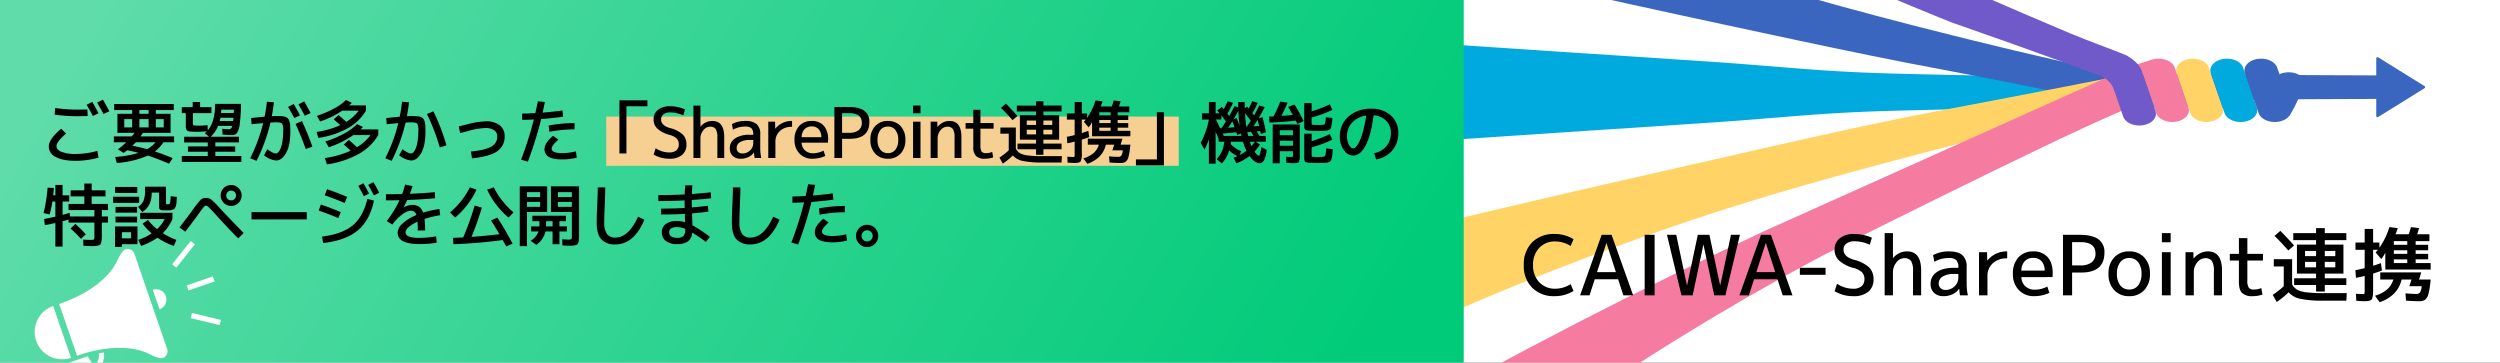 <svg xmlns="http://www.w3.org/2000/svg" xmlns:xlink="http://www.w3.org/1999/xlink" width="965" height="140" viewBox="0 0 965 140">
  <rect x="0" y="0" width="965" height="140" fill="#333333" stroke="none"/>
  <defs>
    <clipPath id="clip-path">
      <rect id="長方形_7" data-name="長方形 7" width="376.847" height="319.123" fill="none"/>
    </clipPath>
    <linearGradient id="linear-gradient" y1="0.423" x2="0.993" y2="0.568" gradientUnits="objectBoundingBox">
      <stop offset="0" stop-color="#5fdcaa"/>
      <stop offset="1" stop-color="#00cb79"/>
    </linearGradient>
    <clipPath id="clip-banner_sharepoint">
      <rect width="965" height="140"/>
    </clipPath>
  </defs>
  <g id="banner_sharepoint" clip-path="url(#clip-banner_sharepoint)">
    <rect width="965" height="140" fill="#fff"/>
    <g id="グループ_3" data-name="グループ 3" transform="translate(559.229 -127.557)">
      <g id="グループ_2" data-name="グループ 2" transform="translate(0 -0.004)" clip-path="url(#clip-path)">
        <path id="パス_7" data-name="パス 7" d="M309.97,1440.292V1452.9l-1.369-.037q-3.078-.079-6.155-.134h-.032q-1.574-.029-3.149-.053l-5.352-.077-2.588-.029h0l-2.762-.031-5.352-.047-2.979-.017h-.012l-2.363-.012q-4.356-.025-8.713-.03h-1.991q-4.451,0-8.9.01h-.188q-3.189.007-6.375.025-13.676.067-27.352.249l-1.24.018q-10.084.139-20.167.328-5.575.107-11.149.227-5.13.11-10.259.235l-10.7.271q-5.352.145-10.7.372-10.7.453-21.408,1.27c-7.137.539-14.273,1.137-21.409,1.709l-5.352.417-2.675.2-2.677.194-2.676.193-2.676.182-5.353.358-42.817,2.828L0,1465.042v-36.889l53.067,3.514,42.817,2.828,5.353.358,2.676.183,2.676.192,2.677.2,2.675.2,5.352.417c7.137.571,14.272,1.17,21.409,1.708s14.272.968,21.408,1.27q5.352.229,10.7.373l10.7.271q10.349.252,20.7.449l.711.014q10.7.2,21.408.345,12.622.163,25.245.238,1.7.011,3.4.019l.7,0,.926,0,.8,0,.823,0,2.069.007h.387q3.9.011,7.8.01h.658q5.2,0,10.407-.029a.02.02,0,0,0,.012,0h.284l5.353-.03,5.352-.047h.067l5.285-.059,5.352-.077.381-.006h.032q4.248-.07,8.495-.171.9-.022,1.8-.048" transform="translate(0 -1283.463)" fill="#00a9de"/>
        <path id="パス_8" data-name="パス 8" d="M2683.265,1539.024v9.04l-25.547.1-13.421.069-11.071.056-1.058.006-12.774.122-12.775.158-12.773.159-12.773.183v-10.743l12.773.182,25.548.318,12.774.122h.288l9.566.05,15.7.08Z" transform="translate(-2319.58 -1382.338)" fill="#3a66bf"/>
        <path id="パス_9" data-name="パス 9" d="M254.981,840.818l-.007.035-.368,1.946-.06.322-.154.81-.713,3.777-.932,4.938c-5.582-1.295-11.181-2.505-16.783-3.692l-1.3-.275q-1.9-.4-3.809-.8-7.155-1.486-14.322-2.91t-14.319-2.794l-3.845-.736c-6.055-1.132-12.137-2.308-18.213-3.471l-2.279-.437-2.277-.453-4.552-.907-4.553-.906c-1.517-.3-3.037-.6-4.552-.917l-9.1-1.874c-1.515-.315-3.034-.62-4.548-.942l-4.544-.964-9.093-1.912-9.087-1.951-4.548-.962-4.544-.981-4.545-.98-4.549-.968L89.2,818.891c-6.06-1.331-12.134-2.619-18.195-3.975l-9.1-2-9.1-2.035-4.553-1.01-4.548-1.032-9.1-2.047-9.1-2.081c-3.037-.687-6.077-1.36-9.108-2.077-5.46-1.261-10.93-2.5-16.394-3.769V762.806c.985.421,1.973.832,2.959,1.249l4.279,1.8c11.415,4.794,22.915,9.343,34.461,13.766l8.678,3.257,4.343,1.62,4.354,1.581,8.718,3.143c2.91,1.035,5.826,2.045,8.742,3.061,5.828,2.047,11.684,3.995,17.539,5.953l2.2.732,2.2.712,4.4,1.423,4.408,1.409c1.469.47,2.938.945,4.412,1.393l4.421,1.364,4.423,1.352c1.475.447,2.948.906,4.426,1.34l4.436,1.3,8.879,2.582,8.9,2.491,4.453,1.238c1.485.41,2.974.8,4.46,1.2l8.925,2.4c1.487.4,2.979.786,4.468,1.176l4.471,1.164,4.471,1.165,2.236.581,2.239.567c5.974,1.508,11.936,3.029,17.941,4.509s12,2.941,18.007,4.363,12.019,2.827,18.039,4.187l2.039.458c5,1.122,10,2.22,15.019,3.255l.284.059.734.15.014,0" transform="translate(0 -685.524)" fill="#3a66bf"/>
        <path id="パス_10" data-name="パス 10" d="M254.848,1570.222l-3.161.794-5.84,1.466-9,2.274-17.989,4.59c-10.454,2.681-20.927,5.386-31.343,8.106q-2.287.6-4.57,1.2l-2.24.581-2.235.6L174,1591.012l-4.473,1.184c-1.49.4-2.982.785-4.469,1.2l-8.931,2.423c-1.488.406-2.979.8-4.464,1.215l-4.457,1.245-8.912,2.5-8.89,2.582-4.442,1.3c-1.48.434-2.955.894-4.432,1.341l-4.429,1.353-4.425,1.368c-1.476.449-2.946.929-4.417,1.4l-4.411,1.418-4.407,1.435-2.2.72-2.2.739-4.392,1.487q-2.2.742-4.389,1.5c-1.462.5-2.925,1-4.383,1.517l-4.375,1.545c-2.915,1.036-5.83,2.065-8.738,3.119l-8.713,3.206-4.351,1.614-4.34,1.654-8.669,3.327c-11.534,4.52-23.018,9.173-34.409,14.09l-4.27,1.847c-1,.434-2.007.864-3.008,1.305v-35.844c5.437-1.3,10.884-2.549,16.316-3.842l18.215-4.277,9.106-2.11,4.549-1.065,4.554-1.042,9.1-2.1,9.1-2.07c6.06-1.4,12.133-2.744,18.192-4.134l2.273-.522,2.274-.512,4.547-1.021,9.085-2.075,4.544-1.022,4.541-1.037,4.539-1.039,4.543-1.02,9.078-2.067,9.087-2.022,4.542-1.012c1.514-.338,3.031-.658,4.546-.987l9.1-1.959c1.515-.329,3.034-.637,4.553-.952l4.555-.94,4.555-.939,2.278-.463,2.281-.448q5.872-1.158,11.729-2.276c8.246-1.578,16.478-3.12,24.716-4.705l14.364-2.768,3.836-.739,9.095-1.776.134-.026,8.959-1.763.8,4.129Z" transform="translate(0 -1402.008)" fill="#ffd366"/>
        <path id="パス_11" data-name="パス 11" d="M271.5,1486.233l-4.891,7.732-.162,1.318-.1.828,0,.014-.949,7.716q-.636.207-1.441.5c-1.573.581-3.612,1.412-6.037,2.454l-.171.075c-29.215,12.569-113.34,54.94-113.34,54.94-.754.4-1.509.791-2.26,1.2l-2.249,1.22-8.984,4.9-2.243,1.229c-.747.411-1.488.836-2.231,1.253l-4.457,2.521-4.453,2.525-2.224,1.266-1.111.635-1.106.647-8.832,5.192-2.2,1.3-1.1.652-.551.325-.547.332-4.38,2.665-8.746,5.346-4.342,2.731-4.337,2.738c-5.794,3.624-11.508,7.4-17.236,11.133l-2.146,1.405-2.133,1.429-4.258,2.869L48.01,1620.2c-1.418.958-2.842,1.9-4.243,2.889l-8.437,5.861c-1.4.983-2.809,1.957-4.207,2.947l-4.18,2.992-8.343,6c-.7.5-1.383,1.012-2.073,1.521l-2.066,1.531L10.328,1647,6.2,1650.069c-.685.514-1.376,1.019-2.058,1.54L2.1,1653.172,0,1654.782v-40.565l2.75-1.516,9.16-4.957,4.572-2.489c1.528-.822,3.064-1.626,4.6-2.441l9.178-4.893q36.758-19.468,74.132-37.275l1.163-.564,1.17-.552,2.341-1.1,4.677-2.207,4.674-2.212c.779-.368,1.555-.743,2.337-1.106l2.347-1.081s30.927-13.884,64.171-28.8c11.99-5.381,24.282-10.893,35.533-15.937l12.853-5.762,7.947-3.56c1.976-.886,3.864-1.731,5.651-2.53l1.826-.817h0l2.821-1.261.519-.233.147-.065,3.9-1.744c2.254-1.006,4.148-1.852,5.621-2.508.672-.3,7.411-2.374,7.411-2.374" transform="translate(0 -1335.658)" fill="#f57ba1"/>
        <path id="パス_12" data-name="パス 12" d="M2652.924,1507.106c-2.889,0-5.51-1.391-6.224-3.466l-5.282-15.361c-.837-2.435,1.272-4.89,4.713-5.482s6.908.9,7.745,3.336l5.282,15.361c.838,2.435-1.272,4.89-4.712,5.482a8.977,8.977,0,0,1-1.521.13" transform="translate(-2373.644 -1332.454)" fill="#f57ba1"/>
        <path id="パス_13" data-name="パス 13" d="M2783.029,1507.106c-2.889,0-5.51-1.391-6.224-3.466l-5.283-15.361c-.837-2.435,1.272-4.89,4.713-5.482s6.908.9,7.745,3.336l5.282,15.361c.837,2.435-1.272,4.89-4.713,5.482a8.954,8.954,0,0,1-1.52.13" transform="translate(-2490.57 -1332.454)" fill="#ffd366"/>
        <path id="パス_14" data-name="パス 14" d="M2913.3,1507.106c-2.888,0-5.51-1.391-6.224-3.466l-5.282-15.361c-.838-2.435,1.272-4.89,4.712-5.482s6.908.9,7.746,3.336l5.282,15.361c.838,2.435-1.272,4.89-4.713,5.482a8.974,8.974,0,0,1-1.521.13" transform="translate(-2607.642 -1332.454)" fill="#00a9de"/>
        <path id="パス_15" data-name="パス 15" d="M3043.17,1507.106c-2.887,0-5.51-1.391-6.223-3.466l-5.283-15.361c-.837-2.435,1.273-4.89,4.713-5.482s6.907.9,7.746,3.336l5.282,15.361c.837,2.435-1.273,4.89-4.712,5.482a8.979,8.979,0,0,1-1.522.13" transform="translate(-2724.352 -1332.454)" fill="#3a66bf"/>
        <path id="パス_16" data-name="パス 16" d="M3151.846,1544.312l-13.181.044-1.466-4.263a3.376,3.376,0,0,1,.55-3.178,6.486,6.486,0,0,1,4.163-2.3c2.943-.508,5.906.512,7.226,2.343a3.83,3.83,0,0,1,.521.993Z" transform="translate(-2819.203 -1379.021)" fill="#3a66bf"/>
        <path id="パス_17" data-name="パス 17" d="M3122.286,1584.594a41.159,41.159,0,0,0,4.168-8.964c1.256-4.37-13.7-3.235-13.7-3.008s1.143,2.554,1.357,3.632,8.176,8.339,8.176,8.339" transform="translate(-2797.395 -1413.027)" fill="#3a66bf"/>
        <path id="パス_18" data-name="パス 18" d="M3552.234,1488.046l-17.872-11.093a.488.488,0,0,0-.744.414v22.186a.487.487,0,0,0,.744.414l17.872-11.093a.487.487,0,0,0,0-.828" transform="translate(-3175.615 -1327.254)" fill="#3a66bf"/>
        <path id="パス_19" data-name="パス 19" d="M261.494,148.873l-2.751,4.522-1.474,2.424-1.093,1.8-.472.776-.192-.073-1.024-.386-.269-.1-.6-.225q-1.114-.42-2.227-.835l-.023-.009-.021-.007q-6.228-2.33-12.476-4.6-1.172-.431-2.347-.858-9.608-3.5-19.244-6.919t-19.295-6.8l-2.414-.844-1.209-.421-1.21-.486-4.849-1.952-1.214-.489L185.9,132.9l-2.378-.975c-1.586-.652-3.174-1.294-4.758-1.954-25.34-10.51-50.417-21.822-75.278-33.742S53.99,71.739,29.609,58.547Q14.754,50.5,0,42.189V0q21.533,16.42,43.751,31.815l2.109,1.466,2.116,1.452,4.235,2.9c2.833,1.918,5.663,3.848,8.509,5.744s5.69,3.8,8.552,5.672l4.292,2.81,4.306,2.788,2.153,1.393,2.162,1.379,4.326,2.754L90.851,62.9c1.447.908,2.892,1.823,4.345,2.719q4.354,2.7,8.73,5.368l4.379,2.661,4.392,2.635,2.2,1.312,2.206,1.3,4.412,2.6c2.95,1.714,5.9,3.438,8.862,5.122q8.881,5.088,17.854,10,17.931,9.843,36.191,19.011c1.519.769,3.044,1.523,4.566,2.286l2.286,1.141,1.137.566,1.125.554,4.5,2.217,1.127.554,1.171.511,2.34,1.02q9.36,4.088,18.745,8.116t18.8,7.995c6.275,2.634,14.971,5.733,21.276,8.288,0,0,0,0,0,0" transform="translate(0 0.004)" fill="#705ac9"/>
        <path id="パス_20" data-name="パス 20" d="M2527.327,1520.467c-2.888,0-5.51-1.391-6.224-3.466l-5.282-15.362c-.837-2.435,1.272-4.889,4.712-5.482,3.2-.551,6.419.7,7.53,2.836a3.505,3.505,0,0,1,.215.5l5.283,15.362c.838,2.435-1.272,4.889-4.713,5.482a8.983,8.983,0,0,1-1.522.13" transform="translate(-2260.776 -1344.462)" fill="#705ac9"/>
        <path id="パス_21" data-name="パス 21" d="M2487.9,1535.37s3.824,1.746,4.872,5.546c.722,2.617,3.735-2.75,3.735-2.835s-2.917-4.484-3.5-4.341-3.017.624-3.042.709-2.062.921-2.062.921" transform="translate(-2235.84 -1378.35)" fill="#705ac9"/>
        <path id="パス_22" data-name="パス 22" d="M2535.3,1469.471s4.665,2.48,5.8,5.656-3.631,4.543-3.631,4.543-4.687-1.89-5.355-3.239-2.455-1.553-1.845-2.725,5.031-4.235,5.031-4.235" transform="translate(-2273.809 -1320.595)" fill="#705ac9"/>
      </g>
    </g>
    <rect id="長方形_4" data-name="長方形 4" width="565" height="140" fill="url(#linear-gradient)"/>
    <g id="拡声器のアイコンその4" transform="translate(-19.043 35.682) rotate(-19)" style="mix-blend-mode: overlay;isolation: isolate">
      <path id="パス_1" data-name="パス 1" d="M73.212,322.537a4.716,4.716,0,0,1-1.881,2.129,4.263,4.263,0,0,1-1.017.436l-1.147-4.242H61.015l2.842,14.354a1.872,1.872,0,0,0,1.836,1.509h5.319a1.874,1.874,0,0,0,1.81-2.361l-1.989-7.346c.153-.042.308-.091.463-.148a6.448,6.448,0,0,0,2.959-2.226,7.9,7.9,0,0,0,1.358-3.112c-.627-.12-1.28-.228-1.956-.323A6.517,6.517,0,0,1,73.212,322.537Z" transform="translate(-52.365 -207.357)" fill="#fff"/>
      <path id="パス_2" data-name="パス 2" d="M122.945,79.25c-1.5,0-3.91,2.554-4.951,3.6-.9.9-8.025,7.99-26.088,7.99v21.128c18.062,0,25.184,7.086,26.088,7.992,1.041,1.039,3.453,3.593,4.951,3.593a2.71,2.71,0,0,0,2.709-2.709V81.959A2.71,2.71,0,0,0,122.945,79.25Z" transform="translate(-78.876)" fill="#fff"/>
      <path id="パス_3" data-name="パス 3" d="M10.564,160.969a10.564,10.564,0,1,0,0,21.128Z" transform="translate(0 -70.134)" fill="#fff"/>
      <path id="パス_4" data-name="パス 4" d="M345.375,207.516v7.93a3.965,3.965,0,1,0,0-7.93Z" transform="translate(-296.411 -110.082)" fill="#fff"/>
      <rect id="長方形_6" data-name="長方形 6" width="10.673" height="2.071" transform="translate(61.914 100.088)" fill="#fff"/>
      <path id="パス_5" data-name="パス 5" d="M428.589,117.121l-1.112-1.746-9.711,6.189,1.116,1.748Z" transform="translate(-358.539 -31.004)" fill="#fff"/>
      <path id="パス_6" data-name="パス 6" d="M417.766,303.5l9.711,6.191,1.112-1.748-9.707-6.189Z" transform="translate(-358.539 -190.956)" fill="#fff"/>
    </g>
    <path id="パス_24" data-name="パス 24" d="M13.344-20.8A8.152,8.152,0,0,0,7.12-18.3,9.265,9.265,0,0,0,4.768-11.68a9.143,9.143,0,0,0,2.4,6.64,8.217,8.217,0,0,0,6.176,2.48,11,11,0,0,0,5.92-1.76L20.384-1.7A13.513,13.513,0,0,1,13.024.32,11.615,11.615,0,0,1,4.432-2.928,11.827,11.827,0,0,1,1.184-11.68a11.927,11.927,0,0,1,3.2-8.752,11.578,11.578,0,0,1,8.64-3.248,13.513,13.513,0,0,1,7.36,2.016l-1.12,2.624A11,11,0,0,0,13.344-20.8ZM22.912,0l8.32-23.36h3.84L43.392,0H39.616L37.6-6.208H28.576L26.56,0ZM29.44-8.96h7.3L33.12-20.16h-.064ZM47.84,0V-23.36h3.84V0ZM60.032-23.36,64.16-3.84h.064l4.128-19.52h4.48L76.96-3.84h.064l4.128-19.52h3.456L79.008,0h-4.32L70.56-19.52H70.5L66.368,0h-4.32l-5.6-23.36ZM84.416,0l8.32-23.36h3.84L104.9,0H101.12L99.1-6.208H90.08L88.064,0Zm6.528-8.96h7.3l-3.616-11.2H94.56Zm16.8,1.024v-2.688h9.92v2.688Zm20.928-12.928a4.577,4.577,0,0,0-3.008.88,2.941,2.941,0,0,0-1.056,2.384q0,2.656,3.9,3.84a13.6,13.6,0,0,1,5.936,2.944,6.221,6.221,0,0,1,1.744,4.576,5.979,5.979,0,0,1-2.032,4.864,8.832,8.832,0,0,1-5.808,1.7,13.83,13.83,0,0,1-7.2-1.92l.96-2.88a11.03,11.03,0,0,0,6.24,1.92,4.777,4.777,0,0,0,3.2-.96,3.387,3.387,0,0,0,1.12-2.72,3.694,3.694,0,0,0-.9-2.624,7.619,7.619,0,0,0-3.264-1.7,13.4,13.4,0,0,1-5.584-2.848,5.631,5.631,0,0,1-1.776-4.192,5.457,5.457,0,0,1,2-4.416,8.378,8.378,0,0,1,5.52-1.664,16.714,16.714,0,0,1,6.88,1.44l-.8,2.72A13.8,13.8,0,0,0,128.672-20.864ZM143.68-14.4h.064a6.846,6.846,0,0,1,5.376-2.56q5.44,0,5.44,7.36V0h-3.136V-9.28a7.433,7.433,0,0,0-.752-3.984A3.041,3.041,0,0,0,148-14.336a3.762,3.762,0,0,0-3.024,1.68,5.915,5.915,0,0,0-1.3,3.7V0h-3.2V-24h3.2Zm25.248,6.144h-1.6a8.243,8.243,0,0,0-4.432.992,3,3,0,0,0-1.552,2.624,2.467,2.467,0,0,0,.72,1.872,2.641,2.641,0,0,0,1.9.688,4.905,4.905,0,0,0,3.488-1.392,4.51,4.51,0,0,0,1.472-3.408ZM158.208-4.48a5.228,5.228,0,0,1,2.352-4.464q2.352-1.68,6.768-1.68h1.6v-.16a3.879,3.879,0,0,0-.816-2.816,4.05,4.05,0,0,0-2.864-.8,11.229,11.229,0,0,0-5.6,1.44l-.48-2.56a12.671,12.671,0,0,1,6.08-1.44q3.616,0,5.248,1.456a5.9,5.9,0,0,1,1.632,4.624v6.4a21.028,21.028,0,0,0,.48,4.48h-3.04a17.08,17.08,0,0,1-.288-2.56h-.064a6.105,6.105,0,0,1-2.48,2.112,8.073,8.073,0,0,1-3.568.768,5.026,5.026,0,0,1-3.616-1.28A4.629,4.629,0,0,1,158.208-4.48Zm29.568-12.48v2.688a7.855,7.855,0,0,0-5.568,1.9A6.517,6.517,0,0,0,180.16-7.36V0H176.9V-16.64H180l.064,3.2h.064A9.5,9.5,0,0,1,187.776-16.96Zm5.472,7.424h8.992a5.336,5.336,0,0,0-1.2-3.648,4.135,4.135,0,0,0-3.216-1.28,4.314,4.314,0,0,0-3.28,1.3A5.283,5.283,0,0,0,193.248-9.536Zm0,2.5A4.839,4.839,0,0,0,194.8-3.488a5.268,5.268,0,0,0,3.664,1.312,10.538,10.538,0,0,0,4.8-1.216l.8,2.432a14,14,0,0,1-5.92,1.28,7.835,7.835,0,0,1-5.872-2.352,8.632,8.632,0,0,1-2.288-6.288,8.979,8.979,0,0,1,2.128-6.336,7.4,7.4,0,0,1,5.712-2.3,7.113,7.113,0,0,1,5.536,2.176q1.984,2.176,1.984,6.3,0,.48-.064,1.44ZM212.832-8.8V0h-3.52V-23.36h6.4q4.928,0,7.264,1.712a5.99,5.99,0,0,1,2.336,5.168q0,7.68-8.96,7.68Zm0-2.752h3.2a6.909,6.909,0,0,0,4.336-1.168,4.108,4.108,0,0,0,1.488-3.44q0-4.384-5.824-4.384h-3.2Zm16.24-3.072a7.59,7.59,0,0,1,5.808-2.336,7.59,7.59,0,0,1,5.808,2.336,8.841,8.841,0,0,1,2.192,6.3,8.841,8.841,0,0,1-2.192,6.3A7.59,7.59,0,0,1,234.88.32a7.59,7.59,0,0,1-5.808-2.336,8.841,8.841,0,0,1-2.192-6.3A8.841,8.841,0,0,1,229.072-14.624ZM231.424-3.84a4.194,4.194,0,0,0,3.456,1.6,4.194,4.194,0,0,0,3.456-1.6,7,7,0,0,0,1.28-4.48,7,7,0,0,0-1.28-4.48,4.194,4.194,0,0,0-3.456-1.6,4.194,4.194,0,0,0-3.456,1.6,7,7,0,0,0-1.28,4.48A7,7,0,0,0,231.424-3.84Zm16.064-16.64V-24h3.392v3.52Zm0,20.48V-16.64h3.392V0Zm12.16-16.64.064,2.4h.064a7.312,7.312,0,0,1,2.464-2,6.643,6.643,0,0,1,3.008-.72q5.44,0,5.44,7.36V0h-3.136V-9.28a7.433,7.433,0,0,0-.752-3.984,3.041,3.041,0,0,0-2.672-1.072,3.857,3.857,0,0,0-2.976,1.616,5.7,5.7,0,0,0-1.344,3.76V0h-3.2V-16.64ZM280.48-16H286.5v2.56H280.48v7.68a5,5,0,0,0,.544,2.8,2.307,2.307,0,0,0,1.952.72,6.943,6.943,0,0,0,2.88-.576l.48,2.5a11.513,11.513,0,0,1-3.84.64,5.523,5.523,0,0,1-4.048-1.248q-1.232-1.248-1.232-4.192v-8.32H273.7V-16h3.52v-6.08h3.264Zm22.272.864h4.256v-2.016h-4.256Zm0,4.32h4.256v-2.112h-4.256Zm0,2.432h-3.136v-11.2h7.392v-1.728h-8.8V-24h8.8v-1.952h3.36V-24h8.32v2.688h-8.32v1.728h7.2v11.2h-7.2v1.792h8.32V-4h-8.32v2.528h-3.36V-4h-8.48V-6.592h8.48V-8.384Zm11.68-6.752v-2.016h-4.064v2.016Zm0,2.208h-4.064v2.112h4.064Zm-15.936-6.3-2.208,1.92q-2.848-3.232-5.312-5.632l2.24-1.952Q296.288-21.792,298.5-19.232Zm-7.808,5.28h7.072v9.7a5.432,5.432,0,0,0,1.952,2.08,9.806,9.806,0,0,0,3.488.992,53.768,53.768,0,0,0,6.784.32h8.864l-.16,2.912h-8.864a41.21,41.21,0,0,1-8.928-.72,7.986,7.986,0,0,1-4.48-2.512,32.578,32.578,0,0,1-4.608,3.744L290.272-.192a32.158,32.158,0,0,0,4.256-3.328v-7.616h-3.84Zm51.52-3.456h-5.184V-16h5.184Zm-5.184-3.52v1.408h5.184v-1.408Zm0,8.48h5.184v-1.44h-5.184Zm9.728,6.336h4.48A31.513,31.513,0,0,1,350.4-.64a4.242,4.242,0,0,1-1.312,2.352,4.061,4.061,0,0,1-2.336.56q-2.144,0-5.024-.224L341.5-.768q2.56.224,4.16.224a1.7,1.7,0,0,0,1.456-.576,5.606,5.606,0,0,0,.656-2.4h-4.768l.832-2.592h-3.808a11.281,11.281,0,0,1-2.848,5.344,14.588,14.588,0,0,1-5.632,3.424L329.76.16a12.821,12.821,0,0,0,4.656-2.432,8.1,8.1,0,0,0,2.416-3.84h-5.056V-8.864h15.84ZM325.6,2.272q-.672,0-3.072-.16L322.4-.608q1.792.128,2.784.128.416,0,.5-.208a6.56,6.56,0,0,0,.08-1.424V-7.488q-1.7.416-3.36.736L322.176-9.7q2.08-.416,3.584-.8v-7.072h-3.552v-2.816h3.552v-5.248h3.264v5.248h2.432V-18.4a27.5,27.5,0,0,0,3.84-7.936l3.232.384q-.416,1.312-.864,2.368h5.088a24.709,24.709,0,0,0,.864-2.752l3.136.384q-.288,1.12-.736,2.368h4.736v2.656H345.44v1.408h4.832v2.112H345.44V-16h4.832v2.112H345.44v1.44h5.792v2.5h-17.5V-16.48a12.278,12.278,0,0,1-1.568,2.464l-2.176-2.528q.288-.32.864-1.024h-1.824v6.144q1.472-.448,3.008-1.024l.384,2.88q-1.472.576-3.392,1.152v6.144q0,3.1-.544,3.824T325.6,2.272Z" transform="translate(587 114)"/>
    <rect id="長方形_5" data-name="長方形 5" width="221" height="19" transform="translate(234 45)" fill="#f6cf93"/>
    <path id="パス_23" data-name="パス 23" d="M17.442-20.547l2.187-1.134q1.62,2.862,2.4,4.4l-2.187,1.053Q18.6-18.576,17.442-20.547Zm4.05-.837,2.241-1.161q1.377,2.43,2.457,4.482l-2.241,1.08Q22.815-19.143,21.492-21.384Zm-7.452,2.7q2.052,0,3.7-.081l.108,2.538q-1.863.081-3.807.081A63.663,63.663,0,0,1,5.1-16.74l.189-2.565A64.923,64.923,0,0,0,14.04-18.684ZM7.614-11.313,9.531-9.477Q5.8-6.21,5.805-4.59q0,1.4,1.944,2.214a15.667,15.667,0,0,0,5.751.81,32.994,32.994,0,0,0,8.073-1.188l.459,2.619A34.594,34.594,0,0,1,13.5,1.08q-5.319,0-7.992-1.485a4.508,4.508,0,0,1-2.673-4.05Q2.835-7.317,7.614-11.313Zm27.405-.513v-3.186H31.968v3.186Zm6.345,0v-3.186H37.8v3.186Zm2.781,0H47.2v-3.186H44.145Zm-6.345-6.7v1.458h3.564v-1.458ZM40.77-3.429a10.852,10.852,0,0,0,3.24-2.646H36.423q-.405.459-1.323,1.323Q38.016-4.185,40.77-3.429ZM27.945-6.075V-8.343H34.83q.135-.162.364-.432t.418-.5q.189-.229.351-.445H29.322v-7.344h5.7v-1.458H28.08v-2.322h23v2.322H44.145v1.458h5.7V-9.72H39.2q-.3.459-.945,1.377h12.96v2.268H47.088a12.878,12.878,0,0,1-3.321,3.537q2.862.918,6.912,2.565l-1.431,2.16Q44.415.135,41.067-.945A36.116,36.116,0,0,1,29.079,1.917L28.458-.405A41.129,41.129,0,0,0,37.476-2q-2.052-.54-4.374-1-.351.27-1.377,1.026L29.511-3.348a35.112,35.112,0,0,0,3.213-2.727Zm41.148-9.477q-.108.513-.3,1.269H73.98q.108-.729.135-1.269Zm.243-1.836h4.887q.027-.405.081-1.269h-4.86q-.027.216-.067.648T69.336-17.388ZM67.041-20.9h9.99a64.334,64.334,0,0,1-.513,7.884,7.613,7.613,0,0,1-1.067,3.375,2.452,2.452,0,0,1-1.984.783q-1.3,0-3.591-.216L69.8-11.313a24.262,24.262,0,0,0,2.538.216,1.183,1.183,0,0,0,.783-.27,2.1,2.1,0,0,0,.54-1.053H68.2a11.5,11.5,0,0,1-2.889,4.212H76.248v2.187H67.122v1.539H74.79V-2.43H67.122V-.783H77.166v2.3h-23v-2.3H64.206V-2.43H56.538V-4.482h7.668V-6.021H55.08V-8.208h9.612l-1.62-1.377q.675-.621.81-.756-2.16.216-3.915.216-1.161,0-2.322-.081a2.438,2.438,0,0,1-1.552-.513,2.6,2.6,0,0,1-.365-1.647v-4.968H54.162v-2.322h4.212v-1.971h2.862v1.971H65.61v2.322H58.455v3.78a1.7,1.7,0,0,0,.108.824,1.314,1.314,0,0,0,.7.175q1.188.054,1.755.054,1.269,0,3.1-.189l.081,1.971Q67.014-13.959,67.041-20.9ZM95.2-19.737l2.187-1.134q1.62,2.862,2.4,4.4l-2.187,1.053Q96.363-17.766,95.2-19.737Zm4-.972,2.241-1.161q1.377,2.43,2.457,4.482l-2.241,1.08Q100.521-18.468,99.2-20.709Zm-1.107,7.533,2.484-1.08q2.565,5.67,4,9.882l-2.565.891Q100.44-7.938,98.091-13.176Zm-11.07-8.559,2.7.216q-.324,2.727-.81,5.373,1.458-.054,1.89-.054,1.269,0,2.025.054a4.991,4.991,0,0,1,1.4.3,2.288,2.288,0,0,1,.959.607,3.162,3.162,0,0,1,.54,1.107,6.947,6.947,0,0,1,.284,1.634q.054.891.054,2.376,0,5.292-1.633,8.181T90.531.945a8.527,8.527,0,0,1-4.617-2L87.183-3.4q2.268,1.647,3.267,1.647a1.41,1.41,0,0,0,1.012-.54,5.159,5.159,0,0,0,.918-1.593A12.847,12.847,0,0,0,93.056-6.7a27.648,27.648,0,0,0,.257-3.969,4.747,4.747,0,0,0-.432-2.606q-.432-.5-2.16-.5-.864,0-2.322.081A65.271,65.271,0,0,1,83.025,1.08l-2.457-1A64.318,64.318,0,0,0,85.59-13.473q-2.376.189-4.482.432l-.189-2.4q2.187-.243,5.211-.513Q86.7-18.765,87.021-21.735ZM109.593-6.4a38.658,38.658,0,0,0,7.25-3.064,20.557,20.557,0,0,0,4.981-3.632l2.295,1.107q-.3.324-.972.945h6.858v2.187a19.984,19.984,0,0,1-7.587,7.3,35.128,35.128,0,0,1-12.231,4.01L109.4,0a36.323,36.323,0,0,0,9.963-2.835q-1.431-1.3-2.673-2.349l1.944-1.809q1,.837,3.159,2.835a18.539,18.539,0,0,0,5.211-4.7h-6.642a36.765,36.765,0,0,1-9.45,4.7Zm3.213-8.532L114.7-16.6q1.377,1.188,2.97,2.646a17.569,17.569,0,0,0,4.779-4.32H116.1a34.047,34.047,0,0,1-8.532,4.158l-1.269-2.16a40.678,40.678,0,0,0,6.75-2.889,19.091,19.091,0,0,0,4.509-3.24L119.8-21.3a10.1,10.1,0,0,1-1,.972h6.453v2.052a18.631,18.631,0,0,1-7.047,6.791,32.5,32.5,0,0,1-11.313,3.713l-.7-2.3a33.9,33.9,0,0,0,9.153-2.619Q114.21-13.716,112.806-14.931Zm26.379-6.8,2.7.216q-.324,2.727-.81,5.373,1.458-.054,1.89-.054,1.269,0,2.025.054a4.991,4.991,0,0,1,1.4.3,2.288,2.288,0,0,1,.959.607,3.162,3.162,0,0,1,.54,1.107,6.946,6.946,0,0,1,.284,1.634q.054.891.054,2.376,0,5.292-1.634,8.181T142.7.945a8.527,8.527,0,0,1-4.617-2L139.347-3.4q2.268,1.647,3.267,1.647a1.41,1.41,0,0,0,1.013-.54,5.159,5.159,0,0,0,.918-1.593,12.846,12.846,0,0,0,.675-2.808,27.647,27.647,0,0,0,.257-3.969,4.748,4.748,0,0,0-.432-2.606q-.432-.5-2.16-.5-.864,0-2.322.081A65.271,65.271,0,0,1,135.189,1.08l-2.457-1a64.318,64.318,0,0,0,5.022-13.554q-2.376.189-4.482.432l-.189-2.4q2.187-.243,5.211-.513Q138.861-18.765,139.185-21.735Zm12.123,3.7A83.645,83.645,0,0,1,156.33-4.914l-2.565.837A81.578,81.578,0,0,0,148.8-17.01Zm9.774,5.805q1.161-.243,3.267-.783a30.871,30.871,0,0,1,7.209-1.161,8.322,8.322,0,0,1,5.333,1.526,5.115,5.115,0,0,1,1.9,4.226,6.676,6.676,0,0,1-2.9,5.832q-2.9,2.025-9.707,2.7l-.4-2.619q5.589-.567,7.871-1.917a4.254,4.254,0,0,0,2.281-3.861,2.841,2.841,0,0,0-1.174-2.43,5.764,5.764,0,0,0-3.443-.864,26.744,26.744,0,0,0-6.669,1.161q-1.836.513-3.051.783Zm33.1,8.856q0-2.484,3.294-5.184L199.53-7.1q-2.592,2.3-2.592,3.456,0,1.755,4.266,1.755a23.842,23.842,0,0,0,5.1-.675l.324,2.43A23.668,23.668,0,0,1,201.2.54q-3.834,0-5.427-1.013A3.241,3.241,0,0,1,194.184-3.375Zm1.593-9.18a54.061,54.061,0,0,1,10.017-.945v2.43a51.8,51.8,0,0,0-9.747.945ZM191.619-21.9l2.7.27q-.27,1.4-.864,4.1,4.374-.351,7.668-.837l.243,2.43q-3.942.54-8.478.891A144.156,144.156,0,0,1,187.758,1.4L185.139.621a138.3,138.3,0,0,0,4.914-15.5q-2.295.108-4.509.162v-2.43q2.808-.054,5.1-.189Q190.863-18.279,191.619-21.9Zm31.482-.378h10.8v2.3h-8.1V-1.755h-2.7ZM242.622-17.6a3.862,3.862,0,0,0-2.538.742,2.481,2.481,0,0,0-.891,2.012q0,2.241,3.294,3.24A11.479,11.479,0,0,1,247.5-9.126a5.249,5.249,0,0,1,1.471,3.861,5.045,5.045,0,0,1-1.715,4.1,7.452,7.452,0,0,1-4.9,1.431,11.669,11.669,0,0,1-6.075-1.62l.81-2.43a9.307,9.307,0,0,0,5.265,1.62,4.031,4.031,0,0,0,2.7-.81,2.858,2.858,0,0,0,.945-2.3,3.117,3.117,0,0,0-.756-2.214,6.429,6.429,0,0,0-2.754-1.431,11.306,11.306,0,0,1-4.711-2.4,4.751,4.751,0,0,1-1.5-3.537,4.6,4.6,0,0,1,1.688-3.726,7.069,7.069,0,0,1,4.658-1.4,14.1,14.1,0,0,1,5.8,1.215l-.675,2.3A11.643,11.643,0,0,0,242.622-17.6Zm11.745,5.454h.054a5.776,5.776,0,0,1,4.536-2.16q4.59,0,4.59,6.21V0H260.9V-7.83a6.272,6.272,0,0,0-.634-3.362,2.566,2.566,0,0,0-2.254-.9,3.174,3.174,0,0,0-2.552,1.418,4.99,4.99,0,0,0-1.093,3.119V0h-2.7V-20.25h2.7Zm20.385,5.184H273.4a6.955,6.955,0,0,0-3.74.837,2.532,2.532,0,0,0-1.309,2.214,2.081,2.081,0,0,0,.607,1.58,2.229,2.229,0,0,0,1.607.58A4.139,4.139,0,0,0,273.51-2.93a3.805,3.805,0,0,0,1.242-2.876ZM265.707-3.78a4.411,4.411,0,0,1,1.984-3.767,9.745,9.745,0,0,1,5.71-1.418h1.35V-9.1a3.273,3.273,0,0,0-.689-2.376,3.417,3.417,0,0,0-2.416-.675,9.474,9.474,0,0,0-4.725,1.215l-.4-2.16a10.691,10.691,0,0,1,5.13-1.215,6.557,6.557,0,0,1,4.428,1.228,4.981,4.981,0,0,1,1.377,3.9v5.4a17.744,17.744,0,0,0,.4,3.78h-2.565a14.411,14.411,0,0,1-.243-2.16H275A5.151,5.151,0,0,1,272.9-.378a6.812,6.812,0,0,1-3.01.648,4.241,4.241,0,0,1-3.051-1.08A3.906,3.906,0,0,1,265.707-3.78Zm24.03-10.53v2.268a6.628,6.628,0,0,0-4.7,1.606,5.5,5.5,0,0,0-1.728,4.226V0h-2.754V-14.04h2.619l.054,2.7h.054A8.017,8.017,0,0,1,289.737-14.31Zm3.7,6.264h7.587a4.5,4.5,0,0,0-1.012-3.078A3.489,3.489,0,0,0,297.3-12.2a3.64,3.64,0,0,0-2.768,1.094A4.458,4.458,0,0,0,293.436-8.046Zm0,2.106a4.083,4.083,0,0,0,1.31,3,4.445,4.445,0,0,0,3.091,1.107,8.892,8.892,0,0,0,4.05-1.026l.675,2.052A11.815,11.815,0,0,1,297.567.27a6.611,6.611,0,0,1-4.954-1.985,7.283,7.283,0,0,1-1.931-5.306,7.576,7.576,0,0,1,1.8-5.346,6.243,6.243,0,0,1,4.82-1.944,6,6,0,0,1,4.671,1.836,7.632,7.632,0,0,1,1.674,5.319q0,.405-.054,1.215Zm15.606-1.485V0h-2.97V-19.71h5.4q4.158,0,6.129,1.444a5.054,5.054,0,0,1,1.971,4.36q0,6.48-7.56,6.48Zm0-2.322h2.7a5.83,5.83,0,0,0,3.659-.985,3.466,3.466,0,0,0,1.255-2.9q0-3.7-4.914-3.7h-2.7Zm12.785-2.592a6.4,6.4,0,0,1,4.9-1.971,6.4,6.4,0,0,1,4.9,1.971,7.46,7.46,0,0,1,1.849,5.319A7.46,7.46,0,0,1,331.628-1.7a6.4,6.4,0,0,1-4.9,1.971,6.4,6.4,0,0,1-4.9-1.971,7.46,7.46,0,0,1-1.85-5.319A7.46,7.46,0,0,1,321.827-12.339Zm1.984,9.1a3.538,3.538,0,0,0,2.916,1.35,3.538,3.538,0,0,0,2.916-1.35,5.906,5.906,0,0,0,1.08-3.78,5.906,5.906,0,0,0-1.08-3.78,3.538,3.538,0,0,0-2.916-1.35,3.538,3.538,0,0,0-2.916,1.35,5.906,5.906,0,0,0-1.08,3.78A5.906,5.906,0,0,0,323.811-3.24Zm12.636-14.04v-2.97h2.862v2.97Zm0,17.28V-14.04h2.862V0Zm9.342-14.04.054,2.025h.054a6.169,6.169,0,0,1,2.079-1.688,5.605,5.605,0,0,1,2.538-.607q4.59,0,4.59,6.21V0h-2.646V-7.83a6.272,6.272,0,0,0-.635-3.362,2.566,2.566,0,0,0-2.254-.9,3.254,3.254,0,0,0-2.511,1.364,4.812,4.812,0,0,0-1.134,3.173V0h-2.7V-14.04Zm16.659.54h5.076v2.16h-5.076v6.48a4.216,4.216,0,0,0,.459,2.363,1.946,1.946,0,0,0,1.647.607,5.858,5.858,0,0,0,2.43-.486l.4,2.106a9.714,9.714,0,0,1-3.24.54,4.66,4.66,0,0,1-3.415-1.053,4.93,4.93,0,0,1-1.039-3.537v-7.02h-2.97V-13.5h2.97v-5.13h2.754Zm17.874.729h3.591v-1.7h-3.591Zm0,3.645h3.591v-1.782h-3.591Zm0,2.052h-2.646v-9.45h6.237v-1.458h-7.425V-20.25h7.425V-21.9h2.835v1.647h7.02v2.268h-7.02v1.458h6.075v9.45h-6.075v1.512h7.02v2.187h-7.02v2.133h-2.835V-3.375h-7.155V-5.562h7.155V-7.074Zm9.855-5.7v-1.7h-3.429v1.7Zm0,1.863h-3.429v1.782h3.429Zm-13.446-5.319-1.863,1.62q-2.4-2.727-4.482-4.752l1.89-1.647Q374.868-18.387,376.731-16.227Zm-6.588,4.455h5.967v8.181a4.583,4.583,0,0,0,1.647,1.755A8.274,8.274,0,0,0,380.7-1a45.367,45.367,0,0,0,5.724.27H393.9l-.135,2.457h-7.479a34.771,34.771,0,0,1-7.533-.607A6.738,6.738,0,0,1,374.976-1a27.489,27.489,0,0,1-3.888,3.159l-1.3-2.322a27.133,27.133,0,0,0,3.591-2.808V-9.4h-3.24ZM412.7-14.688h-4.374V-13.5H412.7Zm-4.374-2.97v1.188H412.7v-1.188Zm0,7.155H412.7v-1.215h-4.374Zm8.208,5.346h3.78a26.589,26.589,0,0,1-.7,4.617A3.58,3.58,0,0,1,418.5,1.445a3.427,3.427,0,0,1-1.971.472q-1.809,0-4.239-.189L412.1-.648q2.16.189,3.51.189a1.438,1.438,0,0,0,1.228-.486,4.729,4.729,0,0,0,.553-2.025H413.37l.7-2.187h-3.213a9.518,9.518,0,0,1-2.4,4.509A12.308,12.308,0,0,1,403.7,2.241L402.192.135a10.818,10.818,0,0,0,3.928-2.052,6.833,6.833,0,0,0,2.039-3.24h-4.266V-7.479h13.365ZM398.682,1.917q-.567,0-2.592-.135l-.108-2.295q1.512.108,2.349.108.351,0,.418-.175a5.532,5.532,0,0,0,.068-1.2V-6.318q-1.431.351-2.835.621l-.189-2.484q1.755-.351,3.024-.675v-5.967h-3V-17.2h3v-4.428h2.754V-17.2h2.052v1.674a23.205,23.205,0,0,0,3.24-6.7l2.727.324q-.351,1.107-.729,2h4.293a20.85,20.85,0,0,0,.729-2.322l2.646.324q-.243.945-.621,2h4v2.241h-4.482v1.188H419.5v1.782h-4.077V-13.5H419.5v1.782h-4.077V-10.5h4.887V-8.4H405.54v-5.508a10.359,10.359,0,0,1-1.323,2.079l-1.836-2.133q.243-.27.729-.864h-1.539v5.184q1.242-.378,2.538-.864l.324,2.43q-1.242.486-2.862.972v5.184a6.679,6.679,0,0,1-.459,3.227Q400.653,1.917,398.682,1.917Zm34.587.918h-10.8V.54h8.1V-17.685h2.7Zm27.27-14.715q-.081-.189-.378-1.039t-.459-1.256q-.648,1.053-1.647,2.484Zm1.971-.432a55.844,55.844,0,0,1-.486-5.94q-1.188,2.214-1.836,3.267l1.188-.486Q462.159-13.338,462.51-12.312Zm2.592.27h.135q.324-.459,1.566-2.349-1.35-1.782-2.214-2.862A50.481,50.481,0,0,0,465.1-12.042Zm4.914-.351q-.378-1.62-.567-2.322-.837,1.377-1.62,2.484Zm-6.831,3.861Q463.1-8.883,463-9.45l-1.431.567-.351-1.053-5.265.486q.054.108.2.418t.229.5Zm2.592,0h2.079q-.324-.54-.972-1.566l-1.431.135Q465.561-9.45,465.777-8.532Zm1.3,3.915a16.941,16.941,0,0,0,1.3-1.674h-1.944Q466.776-5.292,467.073-4.617Zm-4.644,3.483a15,15,0,0,0,2.7-1.674,23.453,23.453,0,0,1-1.35-3.483h-4.671q0,.108-.014.284t-.027.324a2.685,2.685,0,0,1-.041.284A11.645,11.645,0,0,0,463.1-2.646Zm-9.072-13.743q.27.54.81,1.674T455-11.475l.486-.027q.594-.864,1.728-2.646-1.269-1.647-1.755-2.241v1.512Zm-5.373-2.376h2.646v-4.374h2.592v4.374h1.539q-.189-.216-.486-.58t-.432-.526l1.782-1.377q.108.135.365.432t.365.432q.756-1.4,1.512-3.078l2.079.648a42.757,42.757,0,0,1-2.187,4.158,4.658,4.658,0,0,1,.378.459q.243.324.351.459,1.053-1.863,2.025-3.807l1.458.459q-.027-.675-.027-2.052h2.511q0,.864.054,2.43l.837-.675q.216.243.648.783,1.053-2.025,1.4-2.862l2.079.648a39.944,39.944,0,0,1-2.052,4q.108.135.324.419t.324.418q.729-1.242,2.025-3.834l2.079.648q-1.269,2.511-2.322,4.266l1.458-.4q.783,2.889,1.35,5.913l-1.971.54q-.162-.7-.243-1.08l-1.323.135q.351.567,1.053,1.755h2.43v2.241h-3.861l1.593,1.08a17.55,17.55,0,0,1-2.106,2.727,6.49,6.49,0,0,0,.986,1.175,1.284,1.284,0,0,0,.661.391q.54,0,1-3.321l2.106,1.08Q472.311,2,470.286,2q-1.971,0-3.942-2.781a19.1,19.1,0,0,1-5.13,2.835L460.161-.162q.864-.324,1.485-.594a11.589,11.589,0,0,1-3.186-2.187,11.9,11.9,0,0,1-2.835,5.022L453.6.432a10.507,10.507,0,0,0,2.943-6.723H454.41v-.945q-.027-.081-1.188-2.889V2.187H450.63v-9.45a25.4,25.4,0,0,1-1.7,4l-1.458-2.619a30.777,30.777,0,0,0,3.159-8.991h-2.646Zm30,10.584v1.917h5.1V-6.669Zm0-2.133h5.1v-1.917h-5.1Zm3.24-10.908,2.43-.945a66.042,66.042,0,0,1,3.564,6.426l-2.43,1.053q-.189-.4-.621-1.269-5.076.594-10.152.756l-.135-2.322q.3-.027.864-.027t.837-.027a62.907,62.907,0,0,0,2.619-5.751l2.808.459q-1.134,2.673-2.4,5.1,1.323-.108,4.4-.378Q482.031-18.387,481.221-19.71ZM482.274-.405a1.434,1.434,0,0,0,.7-.094q.108-.094.108-.635V-2.646h-5.1v4.7h-2.727V-12.96H485.73V-1.134a5.806,5.806,0,0,1-.351,2.606Q485.028,2,483.732,2q-.945,0-3.24-.135l-.054-2.376Q481.653-.405,482.274-.405Zm10.395-12.366q1.08,0,1.593-.027.945-.054,1.134-.418a10.814,10.814,0,0,0,.378-2.524l2.565.27q-.135,1.485-.257,2.268a11.272,11.272,0,0,1-.3,1.391,1.325,1.325,0,0,1-.581.837,2.986,2.986,0,0,1-.837.324,9.423,9.423,0,0,1-1.323.148q-1.566.054-2.457.054-1,0-2.457-.054a5.535,5.535,0,0,1-2.254-.378q-.445-.3-.445-1.431v-8.91h2.862v3.186a43.556,43.556,0,0,0,7.02-2.727l.972,2.16a40.588,40.588,0,0,1-7.992,2.943v2.16q0,.486.094.567a1.891,1.891,0,0,0,.716.135Q491.562-12.771,492.669-12.771Zm0,12.366q1.08,0,1.593-.027,1.053-.054,1.255-.472a12.54,12.54,0,0,0,.392-2.822l2.565.3q-.108,1.323-.189,2.079a9.461,9.461,0,0,1-.257,1.418,3.759,3.759,0,0,1-.351.945,1.462,1.462,0,0,1-.594.5,2.526,2.526,0,0,1-.837.27q-.418.054-1.2.081-1.566.054-2.457.054-1,0-2.457-.054a5.762,5.762,0,0,1-2.268-.365q-.432-.284-.432-1.418V-9.4h2.862v2.889a45.319,45.319,0,0,0,7.02-2.754l.972,2.16a40.683,40.683,0,0,1-7.992,2.97v3q0,.486.094.567a1.891,1.891,0,0,0,.716.135Q491.562-.405,492.669-.405ZM514.4-1.89a7.9,7.9,0,0,0,4.752-2.687,7.81,7.81,0,0,0,1.728-5.143,6.373,6.373,0,0,0-1.836-4.684,7.4,7.4,0,0,0-4.833-2.092Q513.162-8.586,511.1-4.766T506.25-.945a4.418,4.418,0,0,1-3.5-2.12,8.408,8.408,0,0,1-1.579-5.171,9.963,9.963,0,0,1,3.362-7.8,12.83,12.83,0,0,1,8.87-3,10.748,10.748,0,0,1,7.438,2.592,8.594,8.594,0,0,1,2.9,6.723,10.193,10.193,0,0,1-2.309,6.777A10.3,10.3,0,0,1,515.187.54Zm-3.024-14.5a9.079,9.079,0,0,0-5.427,2.687,7.528,7.528,0,0,0-2,5.333,6.523,6.523,0,0,0,.77,3.321q.77,1.323,1.579,1.323a1.762,1.762,0,0,0,1.215-.715,9.138,9.138,0,0,0,1.337-2.16,23.176,23.176,0,0,0,1.35-3.983Q510.867-13.122,511.38-16.389ZM25.677,20.093H23.3V22.55h2.376v2.376H23.3v5.1q0,2.727-.594,3.348T19.521,34q-.756,0-3.321-.135l-.108-2.376q1.836.108,2.97.108,1.026,0,1.2-.189a2.683,2.683,0,0,0,.176-1.323V24.926h-9.99V23.738q-.918.3-2.3.675v9.774H5.373v-9.1q-2.7.594-4.077.837l-.27-2.4q2.268-.432,4.347-.891V16.8H4.212a40.544,40.544,0,0,1-1.053,4.995L.81,21.227a59.782,59.782,0,0,0,1.566-9.8l2.4.135Q4.7,13.019,4.536,14.4h.837V10.373H8.154V14.4h2.565v2.4H8.154v5.13q1.134-.3,2.727-.783l.135,1.4h9.423V20.093h-9.99V17.717h6.1V14.8H11.259V12.479h5.292V9.833h2.835v2.646h5.346V14.8H19.386v2.916h6.291Zm-8.559,9.369-1.863,1.755a44.468,44.468,0,0,0-4.023-4l1.836-1.809A39.1,39.1,0,0,1,17.118,29.462ZM31.05,33.269v1.053H28.4V26.384h8.667v6.885Zm0-2.268h3.51V28.625H31.05ZM48.06,11.048v6.345q0,.351.081.405a1.322,1.322,0,0,0,.513.054,2.134,2.134,0,0,0,.5-.04,1.079,1.079,0,0,0,.311-.149.7.7,0,0,0,.216-.5q.054-.391.095-.9t.122-1.512V14.72l2.376.3q-.108,1.512-.148,2.174a5.461,5.461,0,0,1-.284,1.39,3.194,3.194,0,0,1-.419.931,2.119,2.119,0,0,1-.824.432,3.649,3.649,0,0,1-1.215.229H47.52a3.637,3.637,0,0,1-1.728-.257q-.378-.256-.378-1.2V13.343H42.552v.135q0,5.211-3.645,7.344l-1.62-1.971a5.765,5.765,0,0,0,2.133-2.4,11.068,11.068,0,0,0,.567-4.1v-1.3ZM39.042,25.331l2.106-1.458a18.592,18.592,0,0,0,3.483,3.564,13.867,13.867,0,0,0,2.943-3.888h-9.45v-2.4H50.571v2.4A17.438,17.438,0,0,1,46.845,29a28.336,28.336,0,0,0,5.238,2.592l-.972,2.322a26.437,26.437,0,0,1-6.345-3.159A26.029,26.029,0,0,1,38.5,33.917l-1.161-2.322a21.554,21.554,0,0,0,5.211-2.511A20.719,20.719,0,0,1,39.042,25.331ZM28.4,13.478V11.156H36.99v2.322Zm-.729,3.834V14.936H37.719v2.376Zm.918,3.78V18.851h8.343v2.241Zm0,3.78V22.6h8.343v2.268Zm24.678,1.917q3.267-4.212,5.184-6.858a36.15,36.15,0,0,1,3.01-3.834,2.77,2.77,0,0,1,1.985-.7A3.372,3.372,0,0,1,65.529,16a38.859,38.859,0,0,1,3.51,3.524q3.51,3.807,9.018,9.4l-2.106,2.106q-4.212-4.239-8.91-9.45-1.89-2.052-2.524-2.632a1.777,1.777,0,0,0-1.067-.58q-.324,0-.8.553t-1.58,2.066q-.216.3-.324.459-1.971,2.754-5.238,6.993Zm22.815-15.2a4.041,4.041,0,0,1,0,5.724,4.05,4.05,0,0,1-6.912-2.862,4.047,4.047,0,0,1,6.912-2.862Zm-1.525,4.2a1.89,1.89,0,1,0-1.337.554A1.821,1.821,0,0,0,74.561,15.786Zm6.521,7.9V20.876h21.33v2.808Zm41.2-12.933,2-1.026q1.134,1.944,2.16,4l-2,1Q123.471,12.83,122.283,10.751Zm3.834-.4,2.052-1.026q1.269,2.187,2.214,4.077l-2.052,1Q127.521,12.857,126.117,10.346Zm-.324,5.4,2.565.675q-1.62,7.641-6.264,11.516T108.729,32.81l-.432-2.484q7.83-.972,11.88-4.361T125.793,15.746Zm-17.928,2.187q4.158,1.431,7.695,2.943l-.972,2.3q-3.483-1.485-7.587-2.916Zm2.376-5.913q3.861,1.323,7.776,2.97l-.972,2.349q-3.537-1.485-7.695-2.97ZM140.4,10.238l2.835.594q-.594,1.863-1.026,2.97,5.13-.216,9.639-.621l.108,2.349q-5.481.486-10.773.675-.567,1.215-1.4,2.835l.054.027a6.808,6.808,0,0,1,3.267-.972,4.677,4.677,0,0,1,2.619.675,4.341,4.341,0,0,1,1.593,2.295,41.593,41.593,0,0,1,6.291-1.4l.324,2.4a39.584,39.584,0,0,0-6.075,1.458,34.02,34.02,0,0,1,.243,4.428H145.26q0-2.16-.108-3.375a13.472,13.472,0,0,0-3.4,2.092,2.938,2.938,0,0,0-1.215,1.958,1.765,1.765,0,0,0,1.242,1.633,11.127,11.127,0,0,0,4.158.554,38.287,38.287,0,0,0,6.4-.594l.243,2.457a39.389,39.389,0,0,1-6.642.54q-8.451,0-8.451-4.4a5.075,5.075,0,0,1,1.89-3.537,17.578,17.578,0,0,1,5.346-3.267A2.408,2.408,0,0,0,143.9,20.7a2.3,2.3,0,0,0-1.337-.365,6.009,6.009,0,0,0-3.253,1.391,18.865,18.865,0,0,0-3.874,3.955l-2.16-1.323a45.214,45.214,0,0,0,4.941-8.073q-3.4.054-5.238.054V13.964q4.212,0,6.237-.054Q139.779,12.452,140.4,10.238Zm27.54,1.971a31.493,31.493,0,0,1-8.262,10.773l-1.944-2a30.762,30.762,0,0,0,7.641-9.666Zm4.1,0,2.565-.891a30.762,30.762,0,0,0,7.641,9.666l-1.944,2A31.493,31.493,0,0,1,172.044,12.209Zm1.485,11.88,2.457-1.107q3.024,4.671,5.886,10.071l-2.457,1.08q-.243-.459-1.377-2.484A189.171,189.171,0,0,1,159,33.269l-.135-2.457q.432-.027,1.229-.054t1.444-.054l1.242-.054a97.989,97.989,0,0,0,4.428-12.312l2.781.81a106.991,106.991,0,0,1-4,11.286q5.13-.351,10.773-1.026Q175.095,26.519,173.529,24.089Zm13.878-7.155v1.917h5.1V16.934Zm0-1.863h5.1V13.154h-5.1Zm17.334,1.863h-5.373v1.917h5.373Zm0-1.863V13.154h-5.373v1.917ZM191.889,28.355h-2.862V26.384h3.159a1.432,1.432,0,0,1,.014-.162,1.432,1.432,0,0,0,.014-.162V24.386h-2.727V22.28h12.96v2.106h-2.511v2h2.916v1.971h-2.916v4.914h-2.646V28.355h-2.754A8.4,8.4,0,0,1,191,33.512l-2.16-1.566A7.305,7.305,0,0,0,191.889,28.355ZM184.626,34V10.913H195.21v9.909h-7.8V34Zm19.116-.135q-.891,0-2.646-.135l-.108-2.376q2.025.135,2.295.135a2.22,2.22,0,0,0,1.256-.2,2.073,2.073,0,0,0,.2-1.2V20.822h-8.073V10.913h10.854V30.029q0,2.592-.607,3.213T203.742,33.863Zm-6.453-9.477h-2.511v2h2.511Zm17.442-13.041h2.889q0,2.889-.189,6.858-.189,3.915-.189,6.642a7.568,7.568,0,0,0,1.04,4.441,3.705,3.705,0,0,0,3.2,1.418q5.184,0,8.8-8.073l2.457,1.188q-4.023,9.531-11.259,9.531a7.032,7.032,0,0,1-5.305-1.917q-1.85-1.917-1.85-6.588,0-2.565.189-6.534Q214.731,13.775,214.731,11.345Zm33.777-.81h2.754q-.135,1.458-.189,3.348,2.781-.189,7.263-.648l.189,2.3q-3.456.405-7.506.648,0,1.917.027,2.862,3.456-.27,6.21-.594l.189,2.268q-4.455.513-6.318.648,0,.135.013.418t.014.419q.054,1.269.108,3.753a52.545,52.545,0,0,1,6.777,4.455l-1.593,1.971a61.758,61.758,0,0,0-5.238-3.618,4.59,4.59,0,0,1-1.647,3.415,7.218,7.218,0,0,1-4.293,1.04A6.709,6.709,0,0,1,240.989,32a4.074,4.074,0,0,1-1.525-3.375A3.756,3.756,0,0,1,241,25.479a6.886,6.886,0,0,1,4.266-1.174,10.69,10.69,0,0,1,3.186.486l-.081-2.592v-.648q-3.888.243-9.18.243V19.526q4.806,0,9.1-.27-.027-.945-.027-2.916-4.887.27-10.152.27v-2.3q5.292,0,10.179-.27Q248.319,12.452,248.508,10.535Zm0,16.821a8.522,8.522,0,0,0-3.105-.7q-3.1,0-3.1,1.971,0,2.16,3.1,2.16a3.321,3.321,0,0,0,2.43-.7,3.666,3.666,0,0,0,.675-2.538ZM266.9,11.345h2.889q0,2.889-.189,6.858-.189,3.915-.189,6.642a7.568,7.568,0,0,0,1.039,4.441,3.705,3.705,0,0,0,3.2,1.418q5.184,0,8.8-8.073l2.457,1.188q-4.023,9.531-11.259,9.531a7.032,7.032,0,0,1-5.306-1.917q-1.85-1.917-1.849-6.588,0-2.565.189-6.534Q266.9,13.775,266.9,11.345Zm31.617,17.28q0-2.484,3.294-5.184l2.052,1.458q-2.592,2.3-2.592,3.456,0,1.755,4.266,1.755a23.842,23.842,0,0,0,5.1-.675l.324,2.43a23.668,23.668,0,0,1-5.427.675q-3.834,0-5.427-1.013A3.241,3.241,0,0,1,298.512,28.625Zm1.593-9.18a54.061,54.061,0,0,1,10.017-.945v2.43a51.8,51.8,0,0,0-9.747.945ZM295.947,10.1l2.7.27q-.27,1.4-.864,4.1,4.374-.351,7.668-.837l.243,2.43q-3.942.54-8.478.891a144.159,144.159,0,0,1-5.13,16.443l-2.619-.783a138.3,138.3,0,0,0,4.914-15.5q-2.295.108-4.509.162v-2.43q2.808-.054,5.1-.189Q295.191,13.721,295.947,10.1Zm19.71,23a4.3,4.3,0,1,1,3.051,1.269A4.16,4.16,0,0,1,315.657,33.107Zm1.525-4.576a2.151,2.151,0,1,0,1.526-.635A2.08,2.08,0,0,0,317.182,28.531Z" transform="translate(16 61)"/>
  </g>
</svg>
